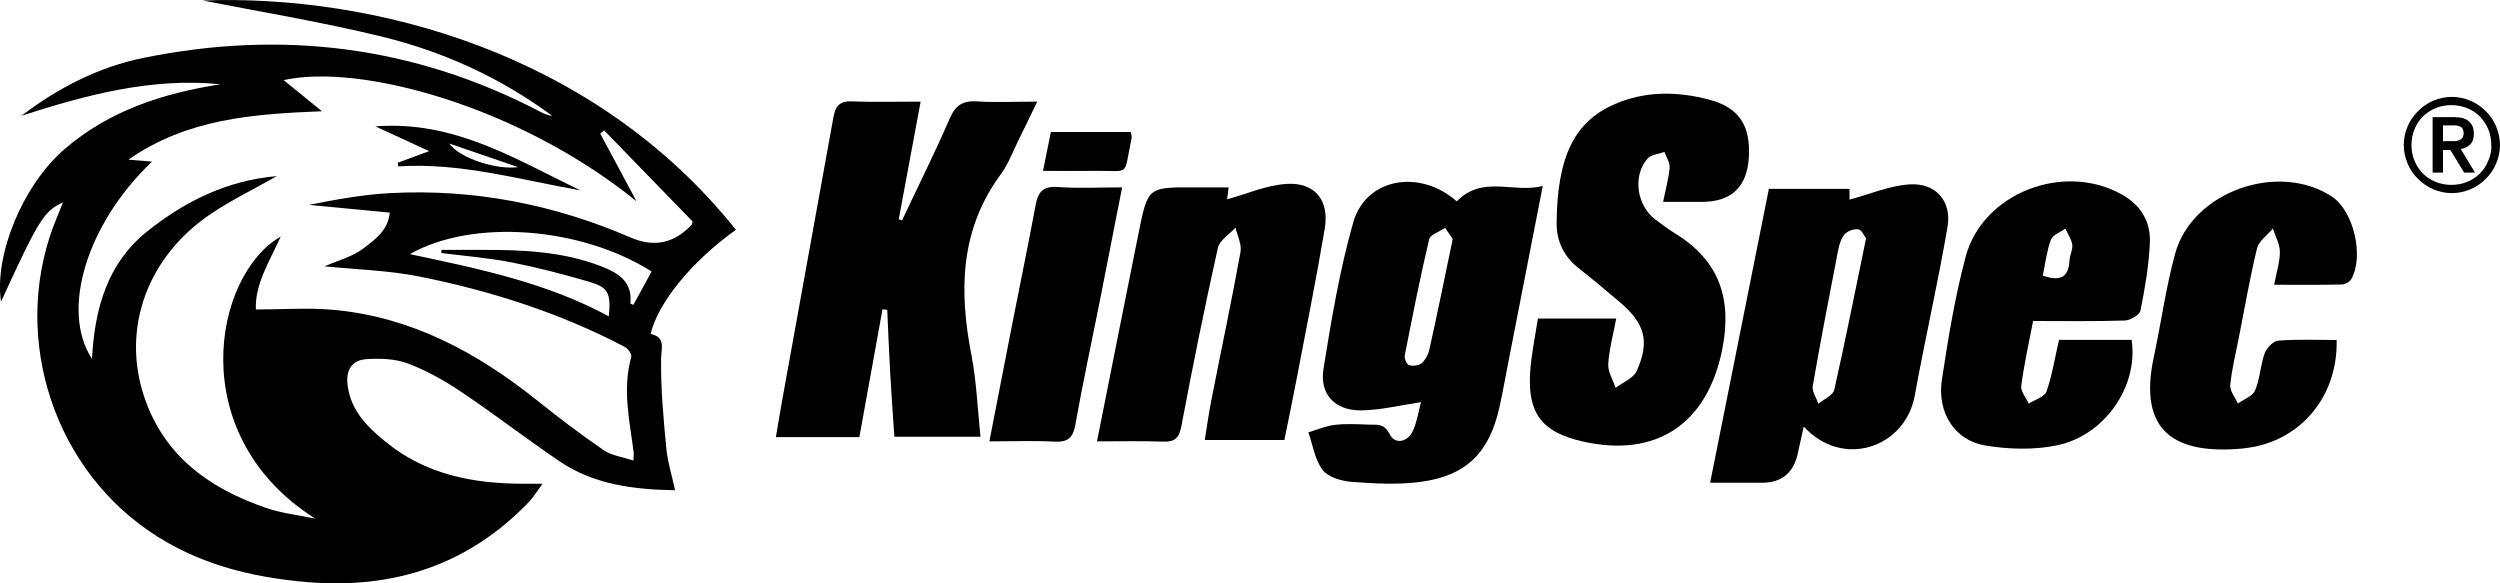<?xml version="1.0" encoding="UTF-8"?> <svg xmlns="http://www.w3.org/2000/svg" id="Capa_1" data-name="Capa 1" viewBox="0 0 200 46.67"><defs><style> .cls-1 { fill: #000; stroke-width: 0px; } </style></defs><g><path class="cls-1" d="M58.88,18.38c-3.5,2.49-6.22,5.79-6.83,8.33,1.2.28.86,1.06.84,2-.04,2.37.19,4.75.41,7.11.1,1.1.44,2.18.71,3.4-3.34-.06-6.52-.45-9.3-2.35-2.67-1.82-5.24-3.8-7.93-5.6-1.3-.87-2.71-1.65-4.17-2.2-1-.37-2.18-.41-3.27-.34-1.21.07-1.69.89-1.53,2.11.26,2,1.54,3.28,3.01,4.48,3.22,2.65,7.02,3.37,11.04,3.38.42,0,.84,0,1.54,0-.46.62-.72,1.07-1.07,1.44-4.85,5.06-10.83,7-17.72,6.43-4.56-.38-8.9-1.47-12.72-4.11C3.93,36.98.83,26.31,4.55,17.4c.16-.38.31-.76.49-1.21-1.52.69-1.95,1.38-4.96,7.95-.55-3.75,1.73-9.3,5.06-12.19,3.59-3.11,7.91-4.49,12.51-5.21-5.53-.55-10.74.85-15.93,2.52,2.93-2.23,6.14-3.89,9.76-4.63,11.08-2.26,21.69-.95,31.76,4.32.29.15.6.29.94.32-4.11-3.04-8.7-5.14-13.63-6.34C25.64,1.73,20.62.91,16.22.04c13.54-.5,31.27,4.09,42.66,18.35ZM25.98,21.3c1.07-.47,2.26-.77,3.14-1.46.85-.67,1.92-1.37,2.06-2.83-2.24-.22-4.35-.42-6.46-.62,2.17-.43,4.32-.83,6.49-.94,6.69-.36,13.11.9,19.26,3.56q2.79,1.2,4.87-1.04s.04-.13.07-.25c-2.35-2.42-4.72-4.85-7.08-7.29-.1.09-.2.17-.31.26.92,1.72,1.84,3.44,2.9,5.41-9.35-7.57-22.08-11.06-28.23-9.69.96.78,1.9,1.54,3.07,2.49-5.56.22-10.79.6-15.49,3.87.74.06,1.27.11,1.89.16-5.23,4.98-7.34,11.92-4.8,15.78.21-4,1.21-7.64,4.43-10.21,3-2.39,6.36-4.07,10.36-4.41-1.83,1.04-3.64,1.91-5.28,3.02-5.09,3.42-7.16,9.17-5.34,14.62,1.6,4.78,5.25,7.36,9.78,8.91,1.25.43,2.6.57,3.91.85-10.56-6.68-8.15-19.47-2.76-22.57-.91,2.02-2.08,3.82-1.99,5.84,2.12,0,4.2-.16,6.24.03,6.2.57,11.44,3.4,16.23,7.22,1.74,1.39,3.52,2.75,5.35,4,.65.44,1.52.55,2.38.83.02-.37.04-.49.03-.59-.32-2.55-.93-5.09-.2-7.69.06-.21-.26-.68-.52-.81-5.19-2.72-10.73-4.49-16.44-5.63-2.47-.49-5.03-.56-7.55-.81ZM35.31,20.24c0-.08,0-.17.01-.25,1.11,0,2.23,0,3.34,0,3.21,0,6.4.13,9.45,1.32,1.36.53,2.5,1.22,2.32,2.96,0,.02.12.06.24.12.49-.89.98-1.78,1.46-2.67-5.67-3.59-14.34-4.24-19.34-1.39,5.52,1.17,10.94,2.28,15.92,4.98.17-1.87-.04-2.32-1.58-2.77-2.03-.59-4.08-1.13-6.16-1.54-1.87-.37-3.78-.52-5.68-.76Z"></path><path class="cls-1" d="M31.82,13.02c.73-.27,1.47-.54,2.51-.93-1.55-.71-2.81-1.3-4.3-1.98,6.33-.49,11.25,2.65,16.4,5.12-4.84-.85-9.58-2.24-14.57-1.92-.01-.1-.03-.19-.04-.29ZM35.94,11.48c.81,1.17,3.78,2.13,5.51,1.89-2.04-.7-3.78-1.3-5.51-1.89Z"></path></g><g><path class="cls-1" d="M70.6,24.74c-.61,3.38-1.22,6.76-1.85,10.23h-6.68c.21-1.21.4-2.41.62-3.59,1.33-7.33,2.66-14.65,3.98-21.98.15-.86.46-1.33,1.46-1.29,1.77.07,3.55.02,5.52.02-.61,3.25-1.18,6.33-1.75,9.41.09.03.17.06.26.09,1.28-2.71,2.62-5.39,3.81-8.13.46-1.07,1.04-1.46,2.19-1.39,1.5.1,3.01.02,4.82.02-.57,1.17-1.02,2.12-1.49,3.06-.46.92-.81,1.91-1.41,2.73-3.28,4.43-3.37,9.32-2.37,14.46.41,2.11.49,4.28.73,6.56h-6.89c-.11-1.63-.24-3.33-.33-5.03-.1-1.71-.16-3.41-.24-5.12l-.37-.05Z"></path><path class="cls-1" d="M133.05,16.15c.21-1.07.45-1.9.52-2.74.03-.41-.27-.84-.42-1.26-.47.18-1.09.22-1.37.56-1.19,1.4-.83,3.74.66,4.86.52.39,1.04.78,1.59,1.12,3.54,2.18,4.56,5.25,3.74,9.3-1.19,5.9-5.26,8.68-11.19,7.32-3.21-.74-4.37-2.21-4.17-5.51.09-1.43.4-2.85.62-4.32h6.27c-.24,1.27-.57,2.45-.64,3.64-.04.62.38,1.28.59,1.91.58-.45,1.43-.77,1.69-1.36,1.07-2.38.64-3.82-1.39-5.53-1.07-.91-2.15-1.81-3.25-2.68-1.2-.94-1.79-2.18-1.77-3.66.05-5.21,1.39-8.03,4.58-9.44,2.48-1.1,5.08-1.06,7.62-.39,2.41.63,3.31,2.09,3.18,4.56q-.19,3.62-3.76,3.62c-.96,0-1.92,0-3.08,0Z"></path><path class="cls-1" d="M116.54,16.11c2.07-2.13,4.52-.63,6.88-1.23-.97,4.99-1.89,9.69-2.81,14.39-.22,1.11-.41,2.23-.66,3.33-.81,3.62-2.65,5.46-6.3,5.95-1.8.24-3.67.14-5.49,0-.82-.06-1.89-.36-2.34-.94-.63-.81-.79-1.99-1.15-3.02.7-.21,1.39-.52,2.11-.6.91-.11,1.83-.05,2.75-.02.65.02,1.21-.12,1.66.79.41.82,1.45.62,1.86-.33.33-.76.45-1.61.63-2.26-1.69.25-3.26.65-4.82.66-2.07.01-3.31-1.29-2.98-3.33.63-3.93,1.29-7.89,2.38-11.71,1.02-3.56,5.33-4.29,8.28-1.68ZM116.22,19.12c-.18-.26-.39-.58-.61-.89-.44.3-1.19.53-1.28.92-.73,3.08-1.34,6.19-1.95,9.29-.05.24.16.72.34.77.3.09.78.05,1.01-.15.3-.26.53-.7.62-1.1.64-2.88,1.23-5.77,1.87-8.85Z"></path><path class="cls-1" d="M144.3,34.13c-.18.82-.33,1.44-.46,2.07q-.49,2.42-2.88,2.42c-1.29,0-2.57,0-4.15,0,1.59-7.95,3.14-15.7,4.7-23.51h6.45v.86c1.58-.42,3.17-1.11,4.8-1.22,2.09-.14,3.4,1.34,3.04,3.41-.77,4.51-1.8,8.98-2.62,13.49-.76,4.18-5.79,5.88-8.88,2.47ZM149.29,19.08c-.15-.2-.34-.68-.62-.73-.34-.06-.87.13-1.1.39-.29.34-.44.86-.53,1.33-.7,3.6-1.39,7.19-2.02,10.8-.08.44.29.95.45,1.43.44-.37,1.17-.67,1.27-1.11.89-3.94,1.67-7.9,2.54-12.1Z"></path><path class="cls-1" d="M87.76,35.31c1.15-5.76,2.23-11.25,3.34-16.73.73-3.6.74-3.6,4.37-3.59.91,0,1.83,0,2.82,0-.07.52-.12.91-.12.95,1.57-.42,3.17-1.14,4.8-1.23,2.24-.12,3.39,1.33,3.01,3.58-.68,4.04-1.49,8.06-2.26,12.08-.3,1.58-.63,3.15-.97,4.83h-6.37c.19-1.14.33-2.23.55-3.3.77-3.92,1.6-7.82,2.31-11.74.11-.61-.25-1.3-.4-1.95-.49.54-1.27,1.01-1.41,1.62-1.06,4.74-2.02,9.49-2.92,14.26-.18.94-.52,1.28-1.46,1.24-1.71-.06-3.41-.02-5.28-.02Z"></path><path class="cls-1" d="M162.65,25.67c-.35,1.82-.73,3.5-.95,5.2-.06.44.39.95.6,1.42.49-.32,1.27-.54,1.42-.97.46-1.31.67-2.7,1-4.13h5.81c.55,3.65-2.08,7.61-5.94,8.43-1.85.39-3.89.33-5.77.02-2.45-.41-3.86-2.63-3.47-5.25.5-3.3,1.04-6.62,1.9-9.85,1.37-5.11,7.85-7.59,12.5-4.98,1.52.85,2.31,2.18,2.24,3.85-.08,1.82-.39,3.64-.75,5.43-.07.35-.8.79-1.25.8-2.42.08-4.84.04-7.36.04ZM163.42,22.05c1.47.51,2.07.08,2.14-1.21.02-.43.27-.86.22-1.26-.06-.45-.36-.86-.55-1.29-.4.29-1.02.5-1.16.89-.33.89-.44,1.87-.65,2.88Z"></path><path class="cls-1" d="M181.93,22.78c.2-1.06.47-1.85.46-2.63,0-.62-.36-1.24-.56-1.87-.44.53-1.12.99-1.27,1.59-.57,2.35-.98,4.75-1.45,7.13-.25,1.27-.57,2.53-.69,3.81-.04.47.39.98.61,1.47.48-.34,1.18-.59,1.38-1.05.39-.93.42-2,.76-2.96.16-.43.69-.99,1.09-1.02,1.55-.12,3.11-.05,4.67-.05.11,4.58-2.96,8.15-7.29,8.65-.11.01-.21.03-.32.04-5.3.46-8.31-1.33-7.01-7.36.59-2.74.96-5.53,1.7-8.23,1.35-4.97,8.25-7.41,12.56-4.56,1.72,1.14,2.58,4.78,1.52,6.61-.13.22-.5.4-.76.41-1.72.04-3.44.02-5.4.02Z"></path><path class="cls-1" d="M89.77,14.99c-.63,3.23-1.23,6.27-1.83,9.32-.64,3.22-1.34,6.43-1.91,9.66-.19,1.09-.64,1.42-1.7,1.36-1.65-.09-3.31-.02-5.18-.02.64-3.26,1.23-6.3,1.82-9.34.62-3.17,1.28-6.33,1.87-9.51.19-1.05.54-1.59,1.76-1.5,1.65.12,3.32.03,5.17.03Z"></path><path class="cls-1" d="M83.44,13.68c.24-1.2.43-2.14.63-3.12h6.39c.03.2.1.36.07.5-.69,3.17,0,2.56-3.03,2.61-1.29.02-2.57,0-4.06,0Z"></path><path class="cls-1" d="M199.69,10.11c-.2-.47-.47-.87-.83-1.22-.35-.35-.75-.63-1.22-.83s-.98-.31-1.49-.31c-.55,0-1.02.12-1.49.31-.47.2-.87.47-1.22.83-.35.35-.63.75-.83,1.22-.2.47-.31.98-.31,1.49,0,.55.12,1.02.31,1.49s.47.87.83,1.22c.35.35.75.63,1.22.83s.98.31,1.49.31c.55,0,1.02-.12,1.49-.31.47-.2.87-.47,1.22-.83.35-.35.63-.75.83-1.22.2-.47.31-.98.31-1.49s-.12-1.02-.31-1.49ZM199.06,12.86c-.16.39-.39.75-.67,1.02-.28.28-.63.51-1.02.67s-.79.24-1.26.24c-.43,0-.87-.08-1.26-.24-.39-.16-.75-.39-1.02-.67s-.51-.63-.67-1.02c-.16-.39-.24-.79-.24-1.26,0-.43.08-.87.24-1.26s.39-.75.67-1.02c.28-.28.63-.51,1.02-.67s.79-.24,1.26-.24c.43,0,.87.08,1.26.24.39.16.75.39,1.02.67s.51.63.67,1.02c.16.39.24.79.24,1.26.04.47-.08.87-.24,1.26ZM196.85,11.92c.31-.04.55-.16.75-.35s.31-.47.31-.87c0-.43-.12-.75-.39-.98-.24-.24-.67-.35-1.18-.35h-1.73v4.44h.83v-1.81h.59l1.1,1.81h.87l-1.14-1.89ZM196.42,11.29h-.98v-1.26h.98c.12,0,.24.04.35.08.12.04.2.12.24.2s.08.2.08.35-.04.28-.08.35c-.08.08-.16.16-.24.2-.12.04-.24.08-.35.08Z"></path></g></svg> 